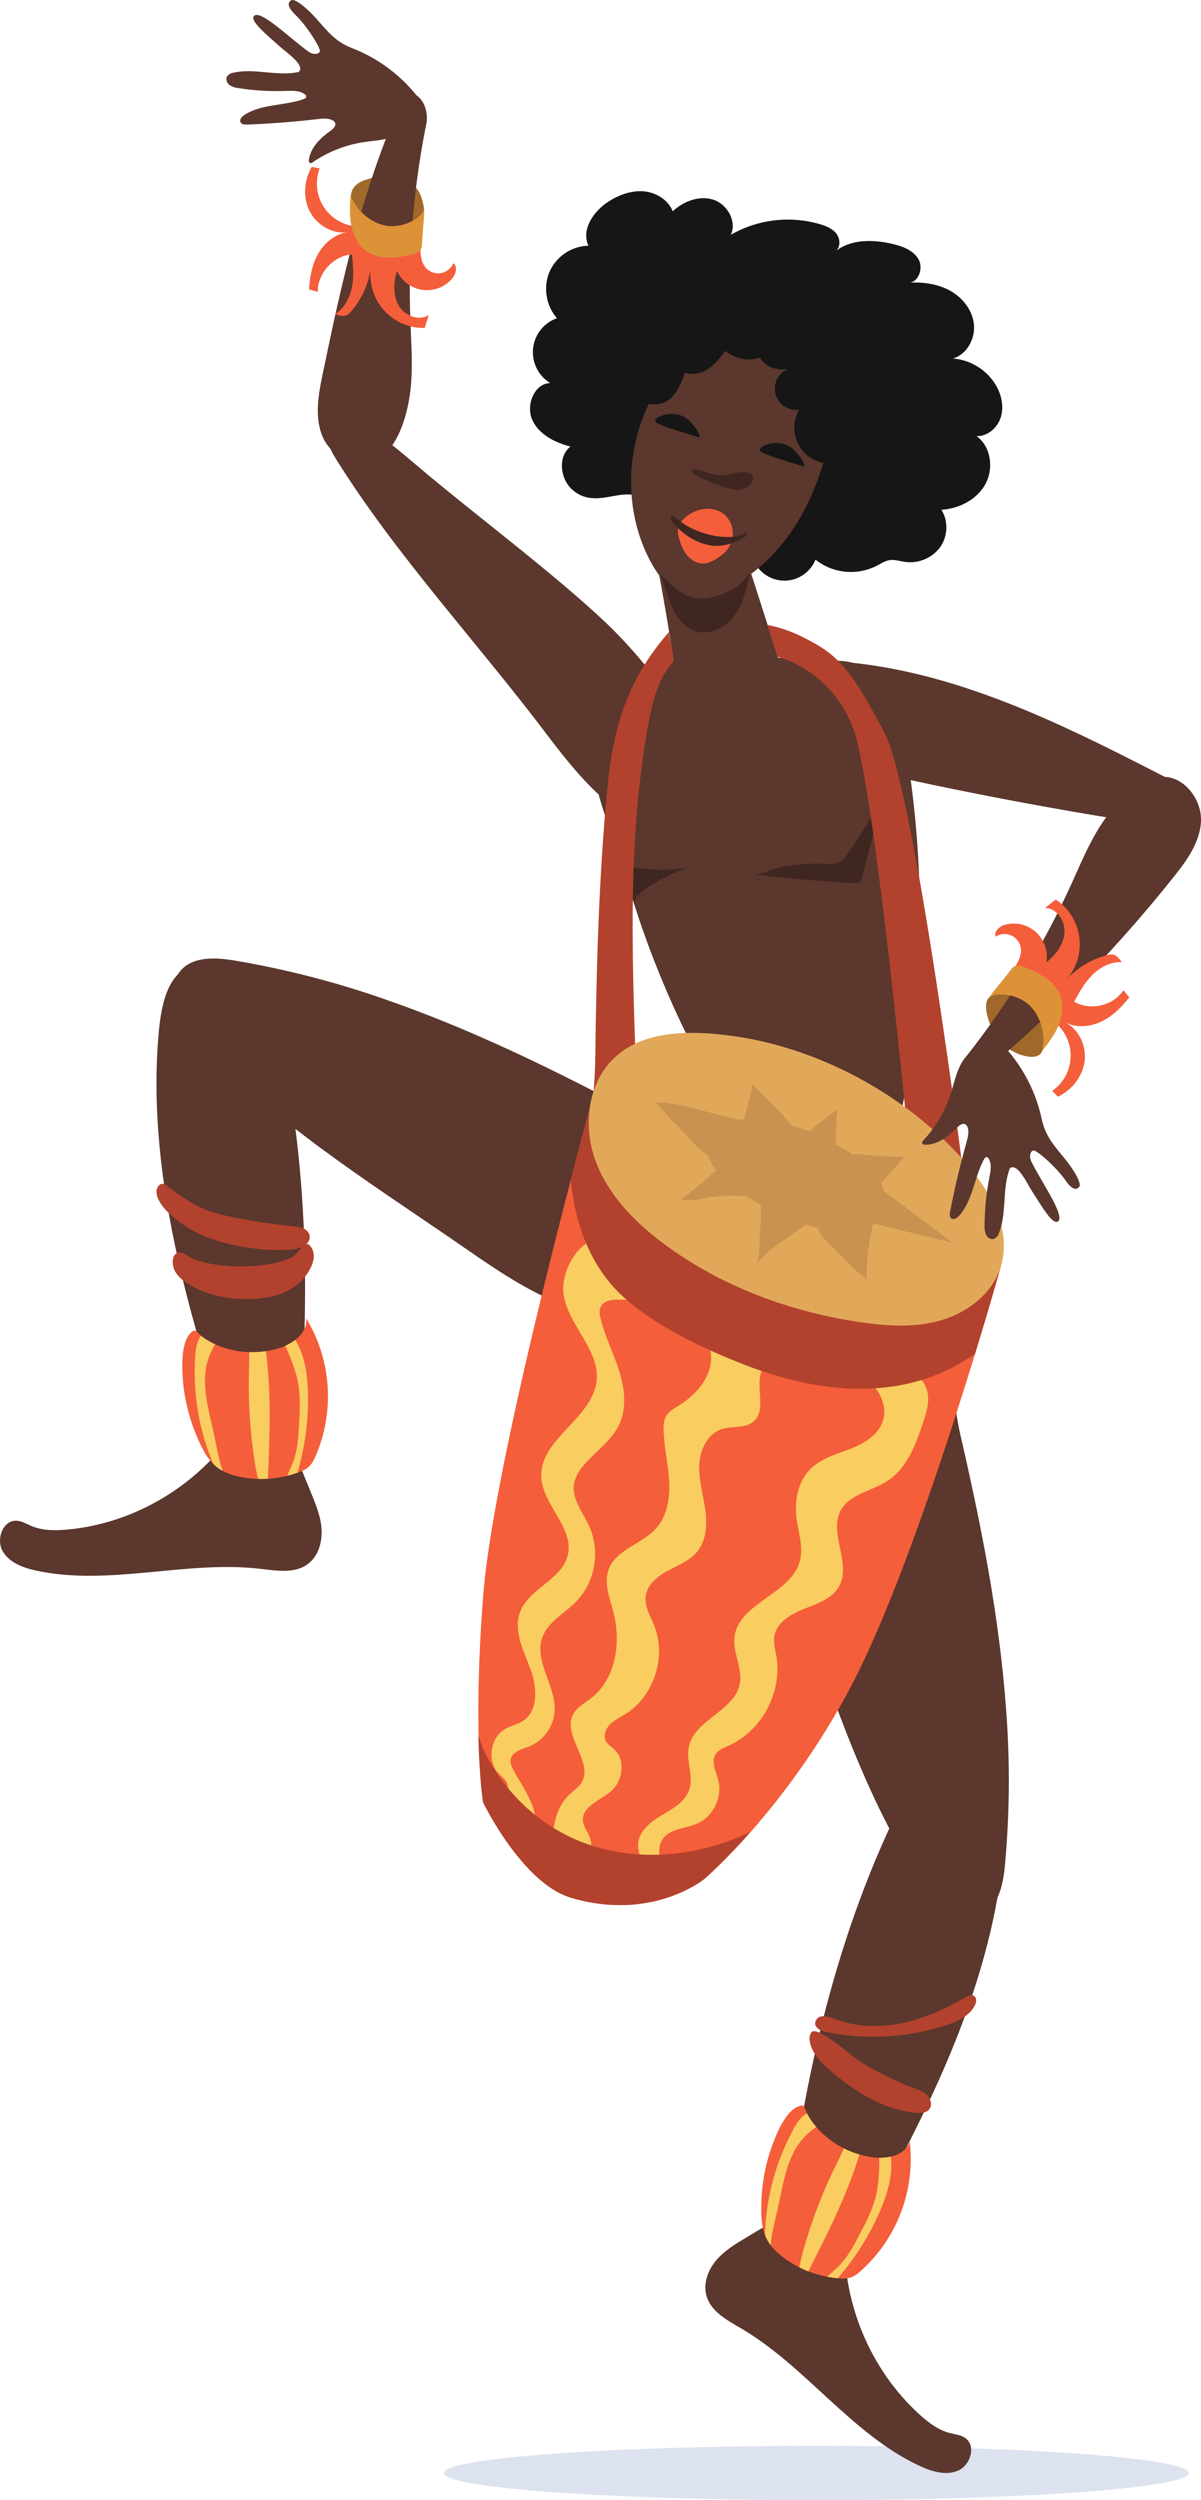 <?xml version="1.0" encoding="UTF-8"?>
<svg xmlns="http://www.w3.org/2000/svg" width="284" height="591" viewBox="0 0 284 591" fill="none">
  <path d="M281.103 584.564C281.103 588.111 241.676 590.987 193.039 590.987C144.402 590.987 104.975 588.111 104.975 584.564C104.975 581.017 144.402 578.14 193.039 578.14C241.676 578.14 281.103 581.017 281.103 584.564Z" fill="#DCE2EF"></path>
  <path d="M84.16 43.768C84.79 43.217 85.527 42.8 86.323 42.545C89.262 41.493 92.472 41.493 95.411 42.545C96.546 42.906 97.574 43.547 98.401 44.408C99.319 45.439 99.76 46.806 100.059 48.159C100.201 48.728 100.273 49.313 100.271 49.9C100.224 50.592 100.078 51.274 99.838 51.924C99.548 52.966 99.11 53.961 98.54 54.879C97.593 56.247 96.207 57.247 94.615 57.712C93.023 58.17 91.331 58.133 89.759 57.608C88.393 57.138 87.159 56.344 86.163 55.292C85.167 54.24 84.438 52.963 84.038 51.567C83.35 49.104 81.927 45.87 84.16 43.768Z" fill="#A0682A"></path>
  <path d="M233.216 237.205C233.114 237.981 233.157 238.769 233.341 239.529C233.831 242.05 234.997 244.389 236.712 246.292C238.421 248.183 240.732 249.414 243.247 249.774C244.298 249.909 245.514 249.796 246.172 248.947C246.379 248.655 246.538 248.332 246.644 247.99C247.336 246.017 247.631 243.925 247.509 241.836C247.506 240.848 247.294 239.871 246.888 238.971C246.483 238.071 245.892 237.267 245.155 236.614C243.901 235.25 242.304 234.252 240.533 233.724C239.014 233.304 237.392 233.496 236.011 234.259C235.405 234.612 234.929 235.13 234.315 235.438C234.012 235.632 233.757 235.891 233.567 236.197C233.377 236.503 233.257 236.847 233.216 237.205Z" fill="#A0682A"></path>
  <path d="M135.505 115.911C132.476 113.383 131.792 107.995 134.878 105.558C131.221 104.613 127.443 102.733 125.868 99.252C124.293 95.77 126.335 90.652 130.104 90.548C128.728 89.714 127.616 88.503 126.898 87.056C126.181 85.61 125.889 83.988 126.055 82.38C126.221 80.772 126.839 79.245 127.837 77.978C128.834 76.711 130.17 75.756 131.688 75.224C130.409 73.73 129.57 71.906 129.264 69.958C128.958 68.01 129.198 66.015 129.957 64.197C130.764 62.411 132.055 60.891 133.681 59.808C135.307 58.726 137.204 58.126 139.153 58.078C137.349 54.283 140.404 49.857 143.914 47.633C146.385 46.062 149.275 44.991 152.188 45.226C155.1 45.461 157.986 47.198 159.081 49.944C161.643 47.568 165.33 46.149 168.645 47.193C171.96 48.238 174.301 52.311 172.821 55.497C176.008 53.67 179.529 52.51 183.173 52.086C186.817 51.662 190.508 51.983 194.026 53.029C195.471 53.464 196.96 54.091 197.856 55.327C198.751 56.563 198.76 58.565 197.514 59.431C201.257 56.454 206.563 56.589 211.189 57.69C213.547 58.26 216.07 59.218 217.247 61.372C218.424 63.526 217.087 66.986 214.672 66.825C218.056 66.621 221.566 67.03 224.556 68.653C227.546 70.276 229.974 73.262 230.307 76.682C230.641 80.103 228.607 83.811 225.344 84.742C227.415 84.906 229.418 85.565 231.185 86.664C232.952 87.763 234.433 89.271 235.505 91.061C236.829 93.32 237.439 96.123 236.66 98.629C235.881 101.136 233.501 103.19 230.913 103.09C234.341 105.501 235.046 110.776 233.003 114.462C230.961 118.148 226.755 120.246 222.596 120.507C224.348 123.166 224.119 126.943 222.215 129.494C221.234 130.745 219.938 131.71 218.463 132.29C216.987 132.871 215.385 133.046 213.82 132.797C212.707 132.623 211.6 132.244 210.483 132.388C209.302 132.536 208.272 133.258 207.207 133.793C204.918 134.937 202.352 135.403 199.809 135.138C197.266 134.872 194.851 133.885 192.844 132.292C192.198 133.879 191.061 135.215 189.602 136.102C188.143 136.99 186.439 137.382 184.742 137.221C183.044 137.06 181.443 136.354 180.175 135.208C178.907 134.062 178.038 132.536 177.698 130.856C171.328 135.069 161.769 133.032 157.584 126.604C156.082 124.293 155.23 121.573 153.547 119.397C148.752 113.169 141.676 121.099 135.505 115.911Z" fill="#161616"></path>
  <path d="M98.782 110.206C95.03 107.016 91.243 103.847 87.137 101.136C84.384 99.321 80.243 97.911 78.205 100.509C76.422 102.781 77.932 106.067 79.46 108.517C93.81 131.496 112.781 151.689 129.559 173.945C141.853 190.247 149.357 195.683 156.143 192.706C178.265 183.001 149.725 153.308 143.281 147.206C130.654 135.256 112.028 121.46 98.782 110.206Z" fill="#5B372D"></path>
  <path d="M259.301 192.811C264.148 193.62 269.016 194.395 273.923 194.612C277.212 194.76 281.484 193.842 281.916 190.561C282.293 187.693 279.32 185.643 276.767 184.324C252.749 171.956 228.026 159.374 201.183 156.624C193.826 155.871 184.998 156.585 181.112 162.926C171.137 179.198 199.599 180.925 208.241 182.853C225.164 186.631 242.184 189.95 259.301 192.811Z" fill="#5B372D"></path>
  <path d="M159.821 86.113C148.318 98.407 145.864 118.353 154.039 133.115C155.393 135.556 157.068 137.932 159.496 139.32C164.048 141.953 169.903 140.395 174.447 137.741C184.002 132.144 190.494 122.239 193.956 111.685C195.254 107.734 203.74 87.079 180.792 78.723C173.184 75.938 165.148 80.421 159.821 86.113Z" fill="#5B372D"></path>
  <path d="M160.137 162.138C160.855 167.404 161.968 173.453 166.559 176.064C170.605 178.393 175.733 177.035 179.974 175.068C181.675 174.276 183.384 173.327 184.514 171.847C186.219 169.576 186.245 166.455 185.851 163.635C185.293 159.592 184.042 155.684 182.822 151.798C180.494 144.515 178.164 137.234 175.833 129.955C174.967 127.222 174.028 124.389 172.051 122.317C170.758 121.005 169.12 120.089 167.329 119.679C165.538 119.268 163.668 119.379 161.937 119.998C155.182 122.535 154.581 128.989 155.701 134.96C157.406 143.983 158.885 153.042 160.137 162.138Z" fill="#5B372D"></path>
  <path d="M139.218 172.922C138.27 182.118 145.965 200.34 148.57 209.205C154.394 228.899 162.887 247.693 173.808 265.058C178.512 272.539 184.371 280.268 193.169 282.61C196.155 283.402 199.457 283.48 202.296 282.231C204.076 281.396 205.648 280.172 206.9 278.649C210.721 274.176 212.119 268.3 213.196 262.638C217.952 237.702 218.796 212.17 215.698 186.97C214.971 181.082 213.967 175.042 210.725 169.998C206.29 163.117 207.138 156.62 198.699 156.215C174.483 155.079 141.438 151.436 139.218 172.922Z" fill="#5B372D"></path>
  <path d="M148.911 282.819C141.762 287.21 133.765 292.946 133.428 301.367C133.129 308.565 138.672 314.558 144.151 319.21C155.001 328.395 167.128 335.935 180.147 341.592C186.024 344.142 192.225 346.331 198.63 346.31C205.035 346.288 211.72 343.699 215.325 338.38C218.679 333.419 218.891 327.026 218.818 321.029C218.701 311.55 218.147 301.998 215.693 292.85C212.231 279.89 201.062 259.827 184.968 261.542C180.065 262.06 176.066 265.728 172.15 268.396C164.612 273.51 156.666 278.058 148.911 282.819Z" fill="#5B372D"></path>
  <path d="M55.191 227C50.721 226.278 45.32 226.064 42.495 229.707C40.66 232.079 40.586 235.473 41.607 238.272C42.629 241.07 44.585 243.39 46.567 245.583C64.11 264.98 86.57 278.928 108.043 293.72C114.937 298.468 121.804 303.351 129.395 306.859C136.985 310.367 145.445 312.451 153.767 311.272C162.089 310.092 170.212 305.284 174.106 297.698C177.733 290.67 177.036 280.242 171.384 274.511C166.365 269.414 156.874 266.599 150.66 263.296C131.411 253.068 111.773 243.394 91.148 236.257C79.448 232.144 67.418 229.047 55.191 227Z" fill="#5B372D"></path>
  <path d="M39.971 287.192C43.304 305.719 48.912 323.536 54.495 341.248C56.109 346.358 57.827 351.693 60.96 355.379C61.972 356.572 63.184 357.603 64.487 357.686C67.802 357.903 69.221 352.511 69.68 348.155C73.371 313.722 73.553 277.679 65.759 243.442C64.794 239.194 63.621 234.794 61.219 231.639C60.052 230.068 58.516 228.812 56.748 227.983C54.98 227.154 53.036 226.777 51.089 226.887C41.369 227.453 38.457 232.858 37.444 245.017C36.289 258.952 37.47 273.309 39.971 287.192Z" fill="#5B372D"></path>
  <path d="M15.82 361.563C13.011 361.816 10.09 361.825 7.485 360.737C6.273 360.227 5.101 359.479 3.789 359.461C0.622 359.418 -0.971 363.909 0.63 366.668C2.232 369.428 5.533 370.616 8.632 371.277C25.942 374.981 43.996 368.775 61.587 370.842C65.391 371.277 69.632 372.008 72.735 369.754C75.202 367.965 76.197 364.671 76.046 361.616C75.894 358.561 74.7 355.667 73.544 352.842C71.727 348.397 69.91 343.957 68.096 339.521C66.365 335.334 61.068 327.257 56.005 333.023C54.707 334.485 54.988 336.753 54.382 338.489C53.361 341.422 51.396 343.559 49.232 345.735C40.352 354.644 28.348 360.454 15.82 361.563Z" fill="#5B372D"></path>
  <path d="M237.616 441.135C237.184 445.67 236.002 450.975 231.774 452.79C229.026 453.974 225.746 453.173 223.314 451.484C220.882 449.796 219.151 447.289 217.55 444.8C203.377 422.792 195.696 397.393 186.95 372.739C184.146 364.823 181.199 356.902 179.767 348.629C178.334 340.356 178.468 331.591 181.74 323.801C185.012 316.011 191.693 309.348 199.976 307.481C207.662 305.741 217.511 309.087 221.579 316.046C225.197 322.226 225.474 332.174 227.075 339.055C231.999 360.38 236.292 381.948 237.893 403.826C238.863 416.247 238.77 428.73 237.616 441.135Z" fill="#5B372D"></path>
  <path d="M226.144 481.913C219.22 499.4 210.193 515.737 201.213 531.961C198.617 536.648 195.886 541.535 192.082 544.517C190.858 545.483 189.464 546.257 188.187 546.075C184.899 545.639 184.574 540.056 184.976 535.691C188.17 501.206 195.124 465.85 209.535 433.854C211.327 429.885 213.343 425.812 216.32 423.201C217.777 421.895 219.533 420.973 221.431 420.518C223.329 420.062 225.309 420.087 227.195 420.589C236.608 423.083 238.391 428.967 236.976 441.087C235.34 454.931 231.341 468.783 226.144 481.913Z" fill="#5B372D"></path>
  <path d="M217.454 570.746C219.544 572.644 221.877 574.419 224.608 575.124C225.88 575.451 227.265 575.559 228.321 576.343C230.878 578.223 229.45 582.766 226.533 584.011C223.617 585.256 220.254 584.198 217.381 582.853C201.33 575.324 190.633 559.453 175.357 550.444C172.055 548.499 168.233 546.527 167.104 542.832C166.204 539.912 167.368 536.666 169.328 534.329C171.289 531.992 173.959 530.412 176.577 528.832L188.897 521.49C192.792 519.179 201.845 515.946 202.442 523.614C202.594 525.559 201.023 527.209 200.469 528.963C199.53 531.926 199.82 534.82 200.248 537.867C201.997 550.374 208.111 562.273 217.454 570.746Z" fill="#5B372D"></path>
  <path d="M76.322 103.321C74.366 98.777 75.227 93.564 76.235 88.72C80.909 66.22 85.647 44.73 94.999 23.753C96.189 22.883 97.314 21.721 98.522 22.557C100.884 24.197 101.148 27.618 100.854 29.063C97.723 44.563 96.447 60.385 97.055 76.191C97.258 81.552 97.682 86.94 97.055 92.267C96.445 97.489 94.501 104.866 90.018 108.16C85.379 111.559 78.459 108.295 76.322 103.321Z" fill="#5B372D"></path>
  <path d="M283.994 194.282C283.695 199.221 280.588 203.482 277.503 207.338C263.213 225.306 247.04 241.674 229.264 256.158C227.815 256.385 226.637 254.726 226.759 253.256C226.88 251.785 227.84 250.544 228.749 249.387C238.506 236.98 246.749 223.444 253.303 209.065C255.523 204.187 257.566 199.186 260.517 194.704C263.404 190.326 268.45 184.62 273.933 183.715C279.64 182.801 284.314 188.868 283.994 194.282Z" fill="#5B372D"></path>
  <path d="M98.094 27.287C97.605 29.746 95.376 31.522 93.018 32.349C90.659 33.175 88.128 33.258 85.661 33.654C81.474 34.339 77.486 35.936 73.977 38.333C73.888 38.416 73.781 38.477 73.665 38.511C73.548 38.544 73.425 38.548 73.306 38.524C73.02 38.407 72.999 38.019 73.042 37.715C73.475 34.825 75.786 32.605 78.157 30.917C78.819 30.447 79.585 29.681 79.213 28.958C79.084 28.738 78.892 28.561 78.663 28.449C77.633 27.879 76.379 28.014 75.201 28.145C69.633 28.8 64.042 29.235 58.428 29.45C57.857 29.45 57.173 29.428 56.901 28.928C56.55 28.297 57.178 27.57 57.766 27.187C61.838 24.524 67.174 25.05 71.757 23.444C72.077 23.331 72.454 23.118 72.423 22.779C72.405 22.684 72.369 22.595 72.315 22.515C72.261 22.436 72.192 22.369 72.112 22.317C70.904 21.36 69.212 21.447 67.676 21.495C63.913 21.639 60.145 21.418 56.425 20.833C55.653 20.775 54.909 20.522 54.261 20.098C53.655 19.623 53.309 18.727 53.69 18.057C53.871 17.819 54.098 17.62 54.356 17.47C54.615 17.321 54.9 17.224 55.196 17.186C60.116 16.029 65.759 18.148 70.679 16.995C72.198 15.371 67.823 12.495 66.049 10.902C62.747 7.925 58.999 4.87 60.081 3.756C61.648 2.137 69.204 9.653 73.111 12.308C73.843 12.804 75.08 13 75.595 12.277C76.11 11.555 72.25 5.775 69.918 3.573C69.009 2.703 67.546 1.08 68.684 0.2C69.515 -0.835 73.012 2.376 74.873 4.483C77.586 7.586 79.425 9.897 83.259 11.381C90.289 14.105 96.306 18.954 100.483 25.259L98.094 27.287Z" fill="#5B372D"></path>
  <path d="M89.859 59.918C88.414 59.379 87.111 58.516 86.048 57.395C84.985 56.274 84.189 54.923 83.722 53.447C82.213 53.253 80.767 52.717 79.493 51.88C78.22 51.042 77.152 49.925 76.369 48.613C75.587 47.3 75.111 45.826 74.977 44.302C74.843 42.778 75.054 41.242 75.595 39.812L73.704 39.451C71.9 42.589 71.584 46.636 73.202 49.874C74.821 53.112 78.456 55.323 82.039 54.927C79.153 55.362 76.69 57.434 75.24 59.979C73.791 62.525 73.246 65.493 73.077 68.418L75.15 68.988C75.085 64.575 78.845 60.449 83.225 60.136C83.497 62.708 83.727 65.332 83.225 67.87C82.723 70.407 81.416 72.905 79.218 74.249C80.156 74.598 81.243 74.937 82.117 74.45C82.429 74.254 82.707 74.009 82.939 73.723C85.488 70.806 87.132 67.202 87.669 63.356C87.448 65.157 87.615 66.985 88.159 68.715C88.704 70.445 89.613 72.036 90.825 73.381C92.037 74.725 93.522 75.791 95.181 76.506C96.839 77.221 98.631 77.567 100.435 77.522L101.37 74.476C99.029 75.986 95.653 74.615 94.264 72.191C92.875 69.767 93.07 66.725 93.862 64.04C94.416 65.236 95.26 66.274 96.317 67.057C97.374 67.841 98.609 68.345 99.91 68.523C101.21 68.701 102.535 68.549 103.761 68.079C104.988 67.609 106.078 66.836 106.931 65.833C107.796 64.797 108.307 62.995 107.186 62.225C106.94 62.809 106.557 63.325 106.07 63.727C105.582 64.13 105.005 64.407 104.387 64.535C103.769 64.664 103.13 64.64 102.524 64.465C101.918 64.29 101.363 63.969 100.907 63.531C99.816 62.469 99.552 61.002 99.418 59.544C99.284 58.086 99.505 58.034 98.315 58.743C95.606 60.362 93.013 61.076 89.859 59.918Z" fill="#F45E3B"></path>
  <path d="M96.609 60.345C95.018 60.706 93.393 60.897 91.762 60.915C90.124 60.93 88.511 60.506 87.089 59.688C84.99 58.382 83.696 56.058 83.151 53.647C82.605 51.236 82.718 48.725 82.9 46.249C83.969 48.868 85.921 51.025 88.413 52.342C89.5 52.931 90.69 53.304 91.918 53.438C93.813 53.579 95.708 53.176 97.384 52.276C98.682 51.619 99.898 50.675 100.413 49.33C100.21 49.765 100.313 50.636 100.275 51.119C100.223 51.754 100.175 52.394 100.123 53.034C100.028 54.291 99.928 55.549 99.833 56.802C99.777 57.529 99.881 58.543 99.4 59.135C98.751 59.927 97.548 60.158 96.609 60.345Z" fill="#DD9237"></path>
  <path d="M248.413 233.162C249.3 234.429 249.887 235.883 250.13 237.412C250.373 238.942 250.266 240.507 249.816 241.988C250.951 243.008 251.841 244.274 252.419 245.69C252.996 247.106 253.247 248.636 253.152 250.164C253.056 251.692 252.617 253.178 251.868 254.51C251.118 255.843 250.078 256.986 248.825 257.856L250.175 259.231C253.433 257.677 255.974 254.522 256.467 250.932C256.96 247.341 255.216 243.45 252.04 241.736C254.658 243.041 257.86 242.715 260.487 241.449C263.114 240.182 265.247 238.045 267.043 235.739L265.658 234.089C263.222 237.762 257.8 239.011 254.013 236.779C255.238 234.498 256.528 232.209 258.367 230.399C260.206 228.588 262.694 227.287 265.265 227.431C264.689 226.608 263.966 225.69 262.993 225.612C262.626 225.594 262.259 225.638 261.907 225.742C258.162 226.691 254.776 228.721 252.165 231.583C253.363 230.226 254.256 228.625 254.783 226.889C255.31 225.154 255.458 223.325 255.219 221.526C254.979 219.728 254.356 218.002 253.393 216.468C252.43 214.933 251.149 213.626 249.638 212.634L247.15 214.606C249.932 214.697 251.94 217.752 251.715 220.542C251.49 223.331 249.617 225.725 247.448 227.505C247.666 226.203 247.554 224.867 247.125 223.62C246.696 222.373 245.963 221.254 244.992 220.365C244.022 219.477 242.845 218.847 241.57 218.534C240.295 218.221 238.963 218.235 237.694 218.575C236.396 218.927 234.964 220.128 235.453 221.399C235.984 221.057 236.59 220.85 237.219 220.796C237.848 220.742 238.48 220.843 239.062 221.089C239.643 221.335 240.157 221.72 240.558 222.21C240.959 222.699 241.236 223.28 241.364 223.901C241.667 225.398 241.052 226.756 240.343 228.031C239.633 229.307 239.421 229.228 240.801 229.337C243.93 229.52 246.457 230.416 248.413 233.162Z" fill="#F45E3B"></path>
  <path d="M243.091 228.958C244.61 229.569 246.06 230.339 247.418 231.256C248.778 232.176 249.869 233.444 250.577 234.929C251.577 237.192 251.326 239.856 250.417 242.154C249.508 244.451 247.994 246.449 246.458 248.381C247.047 245.615 246.655 242.728 245.35 240.221C244.783 239.117 244.012 238.132 243.078 237.319C241.598 236.116 239.809 235.362 237.919 235.143C236.496 234.951 234.946 235.029 233.752 235.834C234.185 235.578 234.557 234.834 234.877 234.442L236.08 232.949L238.447 230.012C238.88 229.441 239.382 228.554 240.126 228.345C241.096 228.084 242.212 228.575 243.091 228.958Z" fill="#DD9237"></path>
  <path d="M194.999 204.178C196.167 204.239 197.4 204.335 198.461 203.808C199.408 203.334 200.053 202.429 200.65 201.55C203.44 197.441 206.076 193.234 208.557 188.929C207.019 195.178 205.432 201.416 203.796 207.642C203.746 208.004 203.571 208.336 203.303 208.582C202.995 208.753 202.638 208.816 202.29 208.761C194.285 208.337 186.297 207.651 178.329 206.702C179.948 206.902 183.379 205.036 185.327 204.783C188.564 204.357 191.718 204.008 194.999 204.178Z" fill="#3F2620"></path>
  <path d="M163.175 205.009C159.292 205.684 155.332 205.784 151.421 205.305C149.972 205.188 148.557 204.806 147.245 204.178C148.024 207.27 148.958 210.321 150.045 213.317C149.72 210.593 160.66 205.449 163.175 205.009Z" fill="#3F2620"></path>
  <path d="M141.035 256.189C141.035 256.189 116.927 343.259 114.283 376.904C111.638 410.549 114.283 426.051 114.283 426.051C114.283 426.051 123.5 445.109 134.994 448.56C154.165 454.309 166.524 444.208 166.524 444.208C166.524 444.208 185.786 427.822 201.118 398.851C217.528 367.852 236.66 299.426 236.66 299.426L141.035 256.189Z" fill="#F45E3B"></path>
  <path d="M209.786 350.113C214.547 347.067 216.645 341.292 218.389 335.909C219.138 333.606 219.874 331.121 219.255 328.802C218.052 324.31 212.733 322.622 208.228 321.577C197.225 319.027 186.341 316.01 175.578 312.525C171.873 311.324 168.143 310.049 164.902 307.886C162.305 306.145 160.102 303.904 157.705 301.902C154.066 298.856 146.54 292.08 141.473 292.859C136.163 293.681 132.623 300.992 133.25 305.823C134.224 313.191 141.828 318.944 141.083 326.343C140.192 335.247 127.729 340.034 127.993 348.973C128.192 355.684 135.843 361.133 134.254 367.652C132.839 373.449 125.024 375.485 122.955 381.104C121.371 385.395 123.721 390.008 125.348 394.286C126.976 398.564 127.46 404.344 123.617 406.824C122.349 407.647 120.8 407.934 119.48 408.674C115.901 410.693 115.097 416.325 117.961 419.275C118.567 419.898 119.303 420.415 119.731 421.173C120.865 423.175 119.377 425.62 119.342 427.927C119.29 431.226 122.947 434.02 126.093 433.054C128.062 428.101 123.894 423.096 121.402 418.387C120.969 417.608 120.606 416.734 120.766 415.863C121.108 414.022 123.401 413.5 125.136 412.817C126.826 412.128 128.289 410.972 129.354 409.484C130.42 407.996 131.046 406.235 131.16 404.404C131.446 398.455 126.249 392.685 128.235 387.07C129.533 383.384 133.428 381.435 136.189 378.662C138.411 376.342 139.9 373.411 140.468 370.24C141.035 367.069 140.656 363.8 139.378 360.845C137.868 357.507 135.133 354.317 135.747 350.684C136.077 349.192 136.779 347.81 137.786 346.667C140.564 343.22 144.571 340.709 146.441 336.692C148.288 332.749 147.7 328.075 146.376 323.927C145.052 319.78 143.026 315.855 142.022 311.616C141.823 310.784 141.667 309.875 141.979 309.092C142.658 307.351 144.969 307.12 146.821 307.198C151.582 307.394 156.45 307.816 160.669 309.988C164.889 312.16 168.355 316.494 168.156 321.264C167.965 325.916 164.447 329.803 160.509 332.244C159.354 332.962 158.082 333.654 157.441 334.855C157.027 335.774 156.849 336.783 156.922 337.789C156.961 341.836 157.956 345.814 158.22 349.857C158.484 353.9 157.852 358.26 155.161 361.268C151.798 365.028 145.64 366.259 143.909 371.016C142.754 374.228 144.177 377.718 145.043 381.026C146.93 388.237 145.618 396.897 139.746 401.445C138.218 402.629 136.366 403.573 135.483 405.297C132.926 410.284 140.408 416.516 137.539 421.329C136.834 422.509 135.626 423.279 134.631 424.223C130.429 428.205 130.303 434.842 131.169 440.583C131.32 441.588 131.554 442.693 132.368 443.289C133.181 443.886 134.328 443.773 135.28 443.42C138.88 442.084 140.841 437.436 139.296 433.902C138.79 432.74 137.959 431.674 137.846 430.421C137.548 427.083 141.832 425.633 144.394 423.505C147.31 421.064 148.016 416.002 145.194 413.457C144.567 412.886 143.797 412.447 143.359 411.716C142.606 410.458 143.156 408.761 144.164 407.699C145.173 406.637 146.54 406.01 147.786 405.244C154.589 401.075 157.683 391.701 154.71 384.268C153.806 382.005 152.391 379.763 152.681 377.344C153.014 374.58 155.468 372.596 157.913 371.29C160.358 369.985 163.08 368.958 164.837 366.816C167.074 364.109 167.256 360.24 166.762 356.755C166.269 353.269 165.205 349.835 165.347 346.31C165.49 342.785 167.238 339.007 170.54 337.871C173.076 337.001 176.227 337.758 178.239 335.978C181.463 333.132 178.317 327.413 180.321 323.601C181.389 321.569 183.782 320.524 186.046 320.402C188.309 320.281 190.568 320.912 192.784 321.46C196.722 322.43 200.833 323.201 204.204 325.464C207.575 327.727 210.029 331.992 208.778 335.882C207.692 339.238 204.29 341.227 201.023 342.497C197.756 343.768 194.194 344.73 191.684 347.198C188.655 350.166 187.811 354.8 188.365 359.009C188.798 362.321 190.001 365.685 189.17 368.923C187.141 376.839 174.617 378.845 173.691 386.966C173.258 390.691 175.647 394.364 174.928 398.059C173.674 404.478 164.17 406.502 162.881 412.921C162.214 416.233 164.049 419.771 163.002 422.983C162.028 425.964 158.964 427.609 156.281 429.211C153.598 430.812 150.772 433.188 150.876 436.322C150.92 437.519 151.4 438.655 151.508 439.847C151.82 443.259 149.128 446.118 146.64 448.464C149.812 451.51 156.108 449.282 156.692 444.913C157.125 441.57 154.832 437.889 156.532 434.982C158.138 432.231 162.033 432.301 164.932 431.017C168.688 429.359 170.891 424.763 169.848 420.772C169.316 418.757 168.117 416.551 169.156 414.762C169.813 413.648 171.138 413.165 172.315 412.638C180.204 409.122 185.102 399.844 183.566 391.314C183.306 389.86 182.882 388.402 183.077 386.962C183.51 383.58 186.972 381.539 190.135 380.303C193.299 379.067 196.882 377.875 198.483 374.868C201.339 369.515 195.93 362.399 198.795 357.05C200.932 353.155 206.073 352.49 209.786 350.113Z" fill="#F9CD5F"></path>
  <path d="M134.99 278.645C135.022 279.051 135.057 279.456 135.094 279.859C136.037 289.251 139.499 298.625 146.116 305.318C153.555 312.839 166.282 318.81 176.123 322.626C211.106 336.17 227.845 321.26 230.511 320.215C234.085 308.526 236.305 300.592 236.305 300.592L140.668 257.368C140.668 257.368 138.318 265.898 134.99 278.645Z" fill="#B2422D"></path>
  <path d="M166.464 444.19C166.464 444.19 171.008 440.321 177.443 433.019C164.058 439.503 147.86 440.548 134.51 434.081C129.88 431.817 125.694 428.733 122.151 424.976C119.018 421.67 116.41 417.9 114.417 413.796C114.041 413.021 113.656 411.533 113.119 410.314C113.366 420.972 114.227 426.056 114.227 426.056C114.227 426.056 123.445 445.113 134.938 448.564C154.101 454.309 166.464 444.19 166.464 444.19Z" fill="#B2422D"></path>
  <path d="M143.614 186.313C145.047 171.516 148.461 160.523 158.22 149.356C158.414 151.876 158.873 151.776 159.306 156.293C155.913 159.997 154.459 165.08 153.524 170.024C148.422 196.958 149.422 224.628 150.357 252.028C150.5 256.258 150.197 274.693 141.784 270.428C138.608 268.814 139.408 265.985 139.767 263.256C140.373 258.839 140.707 254.389 140.767 249.931C141.022 228.702 141.594 207.455 143.614 186.313Z" fill="#B2422D"></path>
  <path d="M183.868 155.257C183.868 155.257 196.699 158.234 201.849 172.483C206.999 186.731 215.264 274.576 215.264 274.576L228.143 280.016C228.143 280.016 216.459 187.319 209.167 173.231C200.672 156.859 197.426 154.387 189.451 150.401C186.921 149.169 184.245 148.268 181.488 147.72L183.868 155.257Z" fill="#B2422D"></path>
  <path d="M171.51 244.652C162.361 243.59 152.036 243.707 145.307 250.022C138.98 255.949 137.812 266.042 140.759 274.215C143.706 282.388 150.071 288.876 157.026 294.047C170.462 304.034 186.613 310.01 203.139 312.499C209.63 313.474 216.334 313.918 222.613 312.064C228.892 310.21 234.73 305.697 236.656 299.408C239.278 290.926 234.418 281.957 228.667 275.216C214.611 258.739 192.905 247.141 171.51 244.652Z" fill="#E2A85A"></path>
  <path d="M232.96 247.341C230.467 247.441 228.377 249.382 227.2 251.593C226.023 253.804 225.538 256.311 224.763 258.691C223.437 262.745 221.245 266.459 218.341 269.571C218.177 269.75 217.995 269.972 218.051 270.211C218.108 270.45 218.484 270.594 218.804 270.594C221.713 270.62 224.253 268.666 226.282 266.577C226.849 265.994 227.715 265.35 228.368 265.833C228.571 265.993 228.721 266.209 228.801 266.455C229.203 267.569 228.879 268.796 228.559 269.937C227.044 275.374 225.746 280.862 224.664 286.4C224.551 286.957 224.491 287.645 224.937 287.997C225.503 288.433 226.313 287.932 226.793 287.397C230.043 283.767 230.359 278.384 232.652 274.08C232.813 273.78 233.085 273.44 233.41 273.523C233.499 273.556 233.581 273.607 233.65 273.673C233.719 273.739 233.774 273.818 233.812 273.906C234.565 275.25 234.245 276.922 233.933 278.44C233.203 282.149 232.833 285.919 232.826 289.699C232.767 290.471 232.901 291.246 233.215 291.953C233.583 292.628 234.414 293.115 235.128 292.824C235.392 292.683 235.626 292.491 235.815 292.257C236.003 292.024 236.144 291.755 236.227 291.466C238.131 286.761 236.932 280.825 238.823 276.117C240.658 274.863 242.8 279.655 244.094 281.665C246.509 285.412 248.919 289.608 250.187 288.711C252.022 287.406 245.817 278.728 243.822 274.432C243.445 273.627 243.445 272.365 244.254 271.969C245.064 271.573 250.118 276.321 251.923 278.971C252.624 280.003 254 281.713 255.038 280.712C256.19 280.046 253.597 276.077 251.802 273.897C249.179 270.716 247.193 268.527 246.332 264.488C244.739 257.096 240.908 250.382 235.366 245.27L232.96 247.341Z" fill="#5B372D"></path>
  <path d="M173.842 264.823C171.307 265.18 168.507 266.129 167.455 268.483C167.079 269.392 166.942 270.382 167.057 271.36C167.421 275.198 170.411 278.214 173.453 280.556C179.686 285.335 186.846 288.745 194.472 290.565C197.038 291.174 199.712 291.605 202.309 291.144C204.905 290.683 207.437 289.194 208.601 286.814C209.852 284.255 209.302 281.086 207.813 278.662C206.325 276.238 204.014 274.437 201.638 272.879C193.693 267.682 183.475 263.47 173.842 264.823Z" fill="#C99250"></path>
  <path d="M197.998 262.255C197.583 267.453 197.565 272.674 197.942 277.875C197.942 277.614 192.684 275.486 192.1 275.15C190.801 274.411 187.573 273.04 187.681 271.26C187.79 269.48 190.892 267.778 192.078 266.829C194.017 265.26 195.99 263.735 197.998 262.255Z" fill="#C99250"></path>
  <path d="M178.784 298.869C180.723 296.397 183.328 294.556 185.894 292.776L193.398 287.501C191.407 286.631 181.55 282.279 180.156 284.107C179.723 284.651 180.009 287.07 179.961 287.802C179.88 289.058 179.782 290.314 179.667 291.57C179.516 293.163 179.775 297.607 178.784 298.869Z" fill="#C99250"></path>
  <path d="M154.598 260.545C162.651 260.545 170.237 264.384 178.247 265.228C177.564 267.63 176.473 271.817 173.963 272.813C172.414 273.431 169.406 273.832 167.801 273.205C165.416 272.278 163.395 269.336 161.634 267.574L158.047 263.992C157.488 263.444 155.303 260.545 154.598 260.545Z" fill="#C99250"></path>
  <path d="M225.309 293.764L205.835 279.154C204.792 278.371 201.91 287.654 201.889 288.546C202.988 287.793 205.502 288.981 206.735 289.264L212.984 290.778L225.309 293.764Z" fill="#C99250"></path>
  <path d="M160.968 283.537C163.387 284.15 165.901 283.302 168.368 282.923C173.15 282.192 178.131 283.262 182.817 282.053C182.056 282.248 177.88 278.81 177.027 278.31C175.482 277.405 173.215 275.59 171.323 275.781C169.666 275.947 168.216 277.744 167.018 278.749C165.05 280.4 163.033 281.996 160.968 283.537Z" fill="#C99250"></path>
  <path d="M177.728 256.258C182.608 260.659 187.061 265.516 191.026 270.764C188.489 270.672 185.96 270.411 183.458 269.98C181.06 269.623 175.439 270.063 175.525 266.934C175.569 265.324 176.339 263.452 176.664 261.838C176.798 261.185 178.126 256.62 177.728 256.258Z" fill="#C99250"></path>
  <path d="M213.893 273.392C210.574 277.309 207.216 281.295 203.135 284.42C204.654 283.258 200.933 279.328 200.357 278.584C199.275 277.191 198.79 275.66 200.019 274.128C201.443 272.343 203.568 272.883 205.537 273.061C208.315 273.315 211.104 273.426 213.893 273.392Z" fill="#C99250"></path>
  <path d="M204.878 302.794C204.91 297.892 205.514 293.01 206.679 288.25L197.158 287.95C195.077 287.884 192.484 287.514 193.471 290.439C194.246 292.724 196.959 294.821 198.578 296.532C199.595 297.607 200.633 298.669 201.68 299.713C202.178 300.17 204.878 302.207 204.878 302.794Z" fill="#C99250"></path>
  <path d="M66.295 318.579C69.472 317.526 72.808 314.945 72.414 311.616C75.369 316.497 77.106 322.024 77.478 327.726C77.851 333.428 76.847 339.137 74.552 344.364C74.209 345.251 73.689 346.058 73.025 346.736C72.369 347.284 71.616 347.701 70.804 347.963C66.447 349.608 61.728 350.027 57.151 349.178C55.096 348.79 53.04 348.129 51.374 346.854C49.171 345.165 47.847 342.58 46.757 340.021C45.056 336.154 43.928 332.057 43.407 327.862C43.052 324.689 42.542 317.9 44.892 315.289C46.285 313.748 46.281 314.806 47.856 315.998C49.58 317.254 51.515 318.189 53.568 318.757C57.732 319.982 62.167 319.92 66.295 318.579Z" fill="#F45E3B"></path>
  <path d="M52.11 345.879C51.491 343.703 51.119 341.453 50.648 339.233C49.708 334.781 48.367 330.338 48.484 325.79C48.537 322.946 49.37 320.172 50.89 317.774C49.803 317.297 48.773 316.697 47.822 315.985C47.709 315.902 47.61 315.82 47.51 315.737C47.297 316.019 47.115 316.322 46.965 316.642C46.495 317.805 46.236 319.043 46.199 320.298C45.532 329.094 46.983 337.922 50.427 346.036C50.714 346.323 51.019 346.592 51.34 346.841C51.758 347.167 52.203 347.458 52.668 347.711C52.478 347.097 52.283 346.493 52.11 345.879Z" fill="#F9CD5F"></path>
  <path d="M63.348 349.491C63.781 339.538 64.179 329.524 62.916 319.645C62.916 319.558 62.894 319.475 62.881 319.388C61.575 319.583 60.254 319.659 58.934 319.615C58.973 321.112 58.904 322.617 58.865 324.115C58.666 331.323 59.129 338.534 60.246 345.657C60.438 346.976 60.702 348.284 61.038 349.574C61.812 349.595 62.591 349.574 63.361 349.539C63.359 349.523 63.354 349.506 63.348 349.491Z" fill="#F9CD5F"></path>
  <path d="M69.402 345.331C68.97 346.501 68.385 347.663 67.94 348.843C68.753 348.638 69.558 348.407 70.346 348.116C72.153 341.969 72.987 335.575 72.817 329.167C72.7 324.846 72.068 320.389 69.818 316.712C69.087 317.277 68.29 317.752 67.446 318.126C67.706 318.653 67.935 319.192 68.152 319.719C69.052 321.755 69.776 323.864 70.316 326.025C71.112 329.607 70.904 333.328 70.696 336.996C70.545 339.812 70.372 342.68 69.402 345.331Z" fill="#F9CD5F"></path>
  <path d="M206.674 509.979C209.998 510.362 214.1 509.414 215.126 506.21C215.787 511.886 215.073 517.639 213.044 522.977C211.015 528.315 207.733 533.08 203.476 536.866C202.795 537.527 201.986 538.043 201.101 538.38C200.279 538.602 199.423 538.665 198.578 538.568C193.937 538.23 189.475 536.629 185.669 533.937C183.959 532.723 182.367 531.256 181.385 529.398C180.086 526.939 179.952 524.036 180.021 521.251C180.084 517.023 180.758 512.827 182.025 508.796C183.02 505.749 185.37 499.378 188.594 497.994C190.498 497.18 190.057 498.138 190.996 499.878C192.041 501.744 193.41 503.407 195.038 504.787C198.311 507.652 202.366 509.461 206.674 509.979Z" fill="#F45E3B"></path>
  <path d="M182.458 528.841C182.809 526.595 183.397 524.402 183.895 522.187C184.886 517.743 185.513 513.148 187.526 509.07C188.755 506.508 190.663 504.337 193.039 502.794C192.25 501.904 191.563 500.927 190.992 499.883C190.927 499.761 190.871 499.643 190.815 499.526C190.507 499.695 190.217 499.895 189.949 500.122C189.039 500.979 188.289 501.993 187.733 503.116C183.478 510.832 181.131 519.464 180.892 528.284C181.033 528.665 181.198 529.037 181.385 529.398C181.636 529.865 181.926 530.31 182.25 530.73C182.272 530.099 182.363 529.467 182.458 528.841Z" fill="#F9CD5F"></path>
  <path d="M191.173 536.84C195.682 527.966 200.218 519.044 203.156 509.527L203.234 509.283C201.965 508.912 200.732 508.426 199.551 507.829C198.963 509.205 198.279 510.545 197.617 511.89C194.443 518.357 191.87 525.105 189.931 532.048C189.556 533.336 189.253 534.643 189.022 535.965C189.715 536.313 190.423 536.628 191.147 536.909L191.173 536.84Z" fill="#F9CD5F"></path>
  <path d="M198.405 535.599C197.54 536.47 196.51 537.292 195.618 538.176C196.441 538.337 197.271 538.454 198.106 538.528C202.299 533.701 205.71 528.241 208.215 522.348C209.903 518.37 211.18 514.057 210.661 509.77C209.761 509.977 208.84 510.074 207.917 510.058C207.917 510.645 207.917 511.233 207.917 511.798C207.893 514.026 207.678 516.248 207.276 518.44C206.515 522.03 204.779 525.329 203.066 528.571C201.746 531.065 200.383 533.598 198.405 535.599Z" fill="#F9CD5F"></path>
  <path d="M41.235 300.196C41.832 301.502 42.966 302.476 44.203 303.282C48.435 306.084 53.698 307.151 58.822 307.077C62.716 307.024 66.749 306.28 69.848 304C72.946 301.719 76.062 296.601 72.838 294.047C71.189 294.386 70.354 296.636 68.814 297.302C61.279 300.562 48.907 299.548 44.701 297.045C43.576 296.375 42.425 295.431 41.421 296.523C40.581 297.437 40.763 299.178 41.235 300.196Z" fill="#B2422D"></path>
  <path d="M37.012 281.504C36.975 282.169 37.112 282.833 37.41 283.428C37.984 284.592 38.763 285.643 39.708 286.531C42.479 289.212 45.778 291.28 49.392 292.602C53.023 293.922 56.802 294.783 60.644 295.165C63.436 295.522 66.257 295.579 69.061 295.335C70.105 295.29 71.122 294.992 72.025 294.465C72.891 293.881 73.471 292.802 73.168 291.823C73.033 291.474 72.825 291.16 72.558 290.9C72.29 290.641 71.97 290.443 71.618 290.321C70.907 290.076 70.166 289.929 69.416 289.886C64.878 289.425 60.367 288.756 55.884 287.88C53.019 287.323 50.145 286.67 47.497 285.46C44.494 284.089 41.871 282.04 39.201 280.116C38.08 279.307 37.133 280.351 37.012 281.504Z" fill="#B2422D"></path>
  <path d="M191.865 480.394C191.654 480.717 191.512 481.08 191.45 481.461C191.387 481.842 191.405 482.232 191.502 482.605C192.004 485.434 194.198 487.623 196.375 489.486C202.161 494.443 208.924 498.695 216.511 499.43C217.683 499.543 219.059 499.487 219.773 498.56C220.487 497.633 220.124 496.153 219.293 495.291C218.462 494.43 217.285 494.016 216.169 493.598C211.627 491.894 207.266 489.736 203.152 487.157C201.442 486.065 193.255 478.662 191.865 480.394Z" fill="#B2422D"></path>
  <path d="M194.977 480.238C204.477 482.252 214.335 481.745 223.582 478.767C226.269 477.896 229.091 476.647 230.462 474.167C230.895 473.405 231.06 472.282 230.341 471.804C229.709 471.368 228.883 471.773 228.229 472.152C223.577 474.846 218.622 477.1 213.369 478.197C208.115 479.293 202.528 479.189 197.509 477.278C196.236 476.795 193.791 475.847 192.939 477.587C192.225 479.019 193.774 479.981 194.977 480.238Z" fill="#B2422D"></path>
  <path d="M179.697 84.485C180.931 86.779 183.899 87.736 186.431 87.184C185.282 87.628 184.337 88.483 183.777 89.585C183.218 90.687 183.082 91.958 183.398 93.154C183.714 94.351 184.458 95.387 185.487 96.065C186.517 96.743 187.759 97.015 188.975 96.828C188.136 98.284 187.745 99.959 187.854 101.64C187.962 103.32 188.565 104.93 189.585 106.265C190.605 107.6 191.997 108.6 193.584 109.139C195.17 109.677 196.88 109.729 198.496 109.287C202.728 108.121 205.364 103.93 207.151 99.896C208.332 97.228 209.341 94.186 208.328 91.453C208.047 90.687 207.605 89.943 207.627 89.125C207.702 88.669 207.738 88.207 207.735 87.745C207.614 86.875 206.761 86.339 205.97 85.978C204.511 85.307 202.972 84.83 201.391 84.559C201.039 84.538 200.703 84.409 200.426 84.189C200.041 83.806 200.119 83.184 200.14 82.644C200.296 79.002 196.678 76.195 193.134 75.533C189.032 74.767 176.071 77.753 179.697 84.485Z" fill="#161616"></path>
  <path d="M162.011 88.058C163.811 88.785 165.906 88.246 167.524 87.157C169.143 86.07 170.337 84.49 171.514 82.945C172.762 83.983 174.273 84.65 175.878 84.872C177.482 85.094 179.116 84.86 180.596 84.199C182.076 83.537 183.343 82.473 184.255 81.127C185.166 79.781 185.686 78.205 185.756 76.578C185.817 75.818 185.689 75.056 185.384 74.358C184.938 73.59 184.309 72.945 183.553 72.483C176.426 67.556 166.654 68.131 158.735 71.638C152.642 74.323 147.843 78.88 148.925 86C149.548 90.13 149.388 95.731 155.078 95.574C159.137 95.457 160.851 91.34 162.011 88.058Z" fill="#161616"></path>
  <path d="M165.78 120.433C167.326 120.056 168.955 120.254 170.367 120.99C171.11 121.416 171.75 122.002 172.241 122.706C172.732 123.411 173.062 124.216 173.206 125.063C173.34 125.912 173.3 126.78 173.089 127.613C172.878 128.446 172.499 129.226 171.977 129.907C171.117 130.945 170.053 131.794 168.853 132.401C168.23 132.774 167.548 133.038 166.836 133.18C165.17 133.445 163.487 132.518 162.422 131.2C161.357 129.881 160.825 128.223 160.41 126.578C159.609 123.423 163.019 121.055 165.78 120.433Z" fill="#F45E3B"></path>
  <path d="M172.799 126.926C174.123 126.861 175.516 126.595 176.52 125.716C176.593 125.846 176.626 125.995 176.617 126.144C176.608 126.293 176.556 126.436 176.469 126.556C176.284 126.79 176.053 126.981 175.789 127.117C173.487 128.501 170.761 129.333 168.108 128.937C167.338 128.811 166.581 128.617 165.845 128.358C163.149 127.435 160.63 125.42 158.795 123.227C158.535 122.913 158.795 121.704 158.795 121.704C158.795 121.704 161.751 123.954 162.759 124.48C164.735 125.534 166.86 126.276 169.06 126.682C170.294 126.901 171.547 126.983 172.799 126.926Z" fill="#3F2620"></path>
  <path d="M172.319 115.445C173.032 115.686 173.778 115.813 174.53 115.82C175.194 115.794 175.841 115.604 176.415 115.268C176.99 114.932 177.473 114.459 177.823 113.892C178.025 113.598 178.128 113.247 178.118 112.891C178.04 112.051 177.04 111.646 176.205 111.607C174.132 111.503 172.115 112.477 170.043 112.364C167.853 112.247 165.832 110.928 163.638 110.963C163.439 111.302 163.729 111.72 164.027 111.977C165.018 112.847 166.338 113.165 167.489 113.718C169.047 114.433 170.662 115.011 172.319 115.445Z" fill="#3F2620"></path>
  <path d="M164.326 141.318C166.797 141.779 169.345 141.096 171.648 140.073C173.95 139.051 176.282 137.514 177.321 135.169C176.62 138.689 175.871 142.323 173.816 145.261C171.76 148.199 168.034 150.27 164.607 149.256C161.894 148.455 159.998 145.957 158.86 143.355C157.778 140.887 157.129 138.246 156.155 135.739C158.47 138.106 160.916 140.678 164.326 141.318Z" fill="#3F2620"></path>
  <path d="M165.417 103.447C165.417 102.381 164.72 101.458 164.045 100.636C163.607 100.073 163.115 99.554 162.578 99.086C161.468 98.216 160.089 97.767 158.683 97.82C157.917 97.846 154.823 98.338 154.94 99.561C155.009 100.505 164.097 102.894 165.417 103.447Z" fill="#161616"></path>
  <path d="M190.165 110.332C190.165 109.266 189.468 108.339 188.793 107.516C188.356 106.954 187.865 106.436 187.326 105.971C186.219 105.096 184.838 104.647 183.431 104.705C182.661 104.727 179.571 105.218 179.684 106.446C179.757 107.39 188.845 109.775 190.165 110.332Z" fill="#161616"></path>
</svg>
